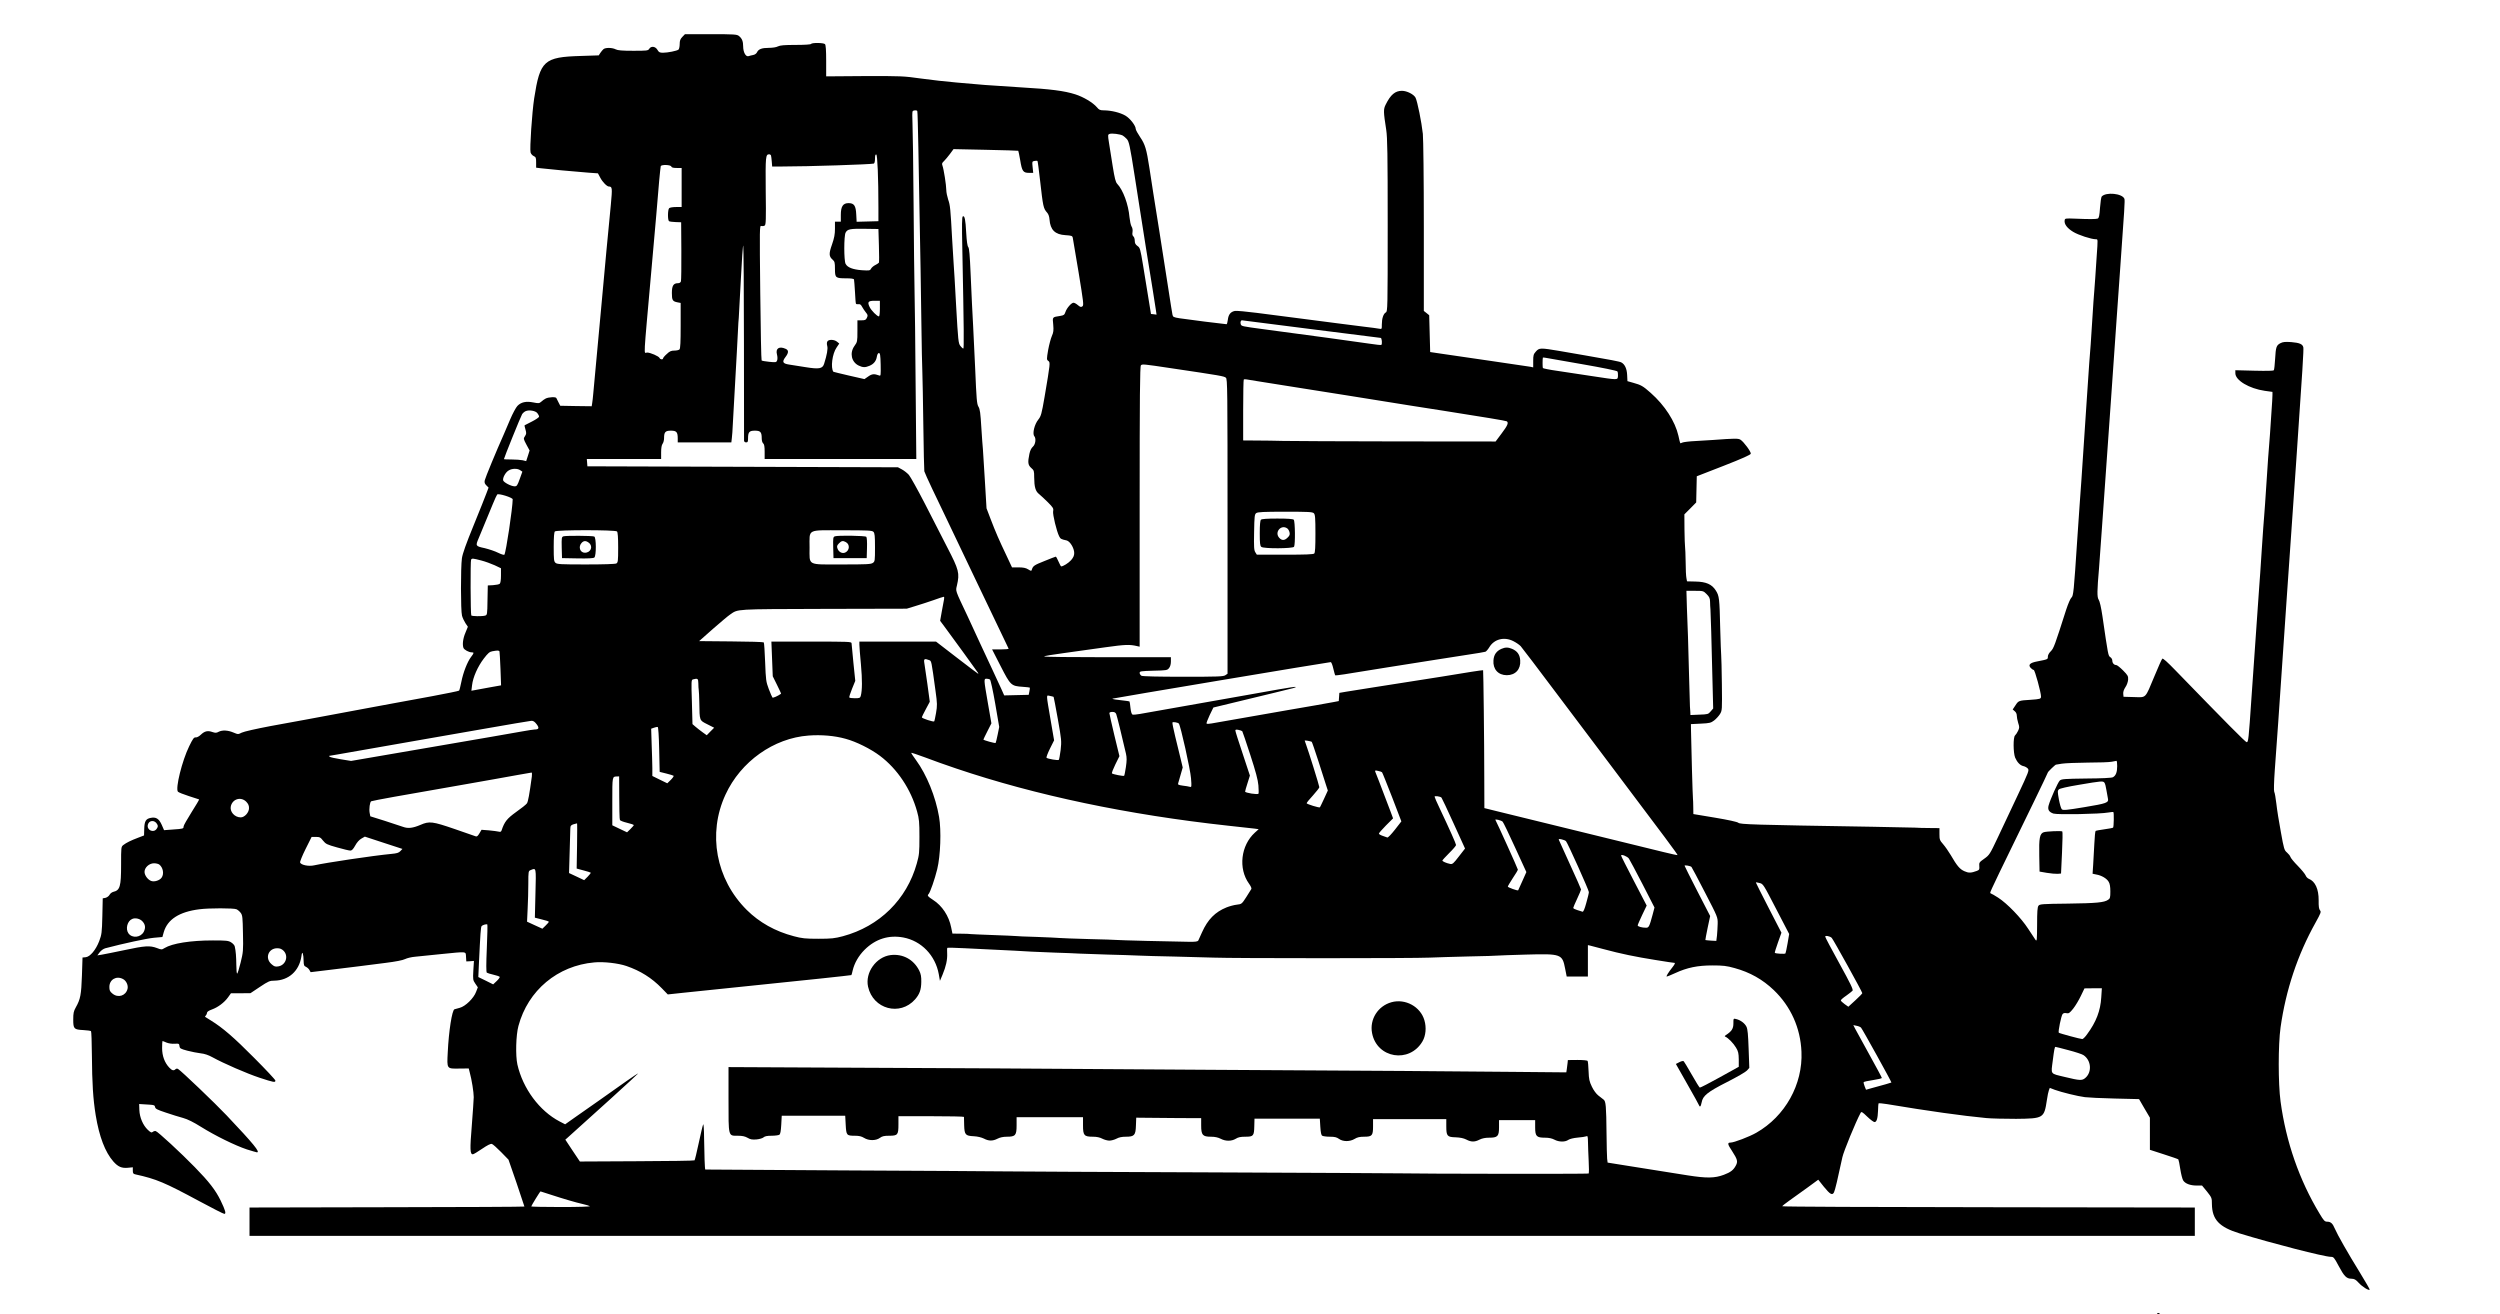 <?xml version="1.0" encoding="UTF-8" standalone="no"?>
<svg xmlns="http://www.w3.org/2000/svg" version="1.0" width="2560pt" height="1346pt" viewBox="0 0 2560 1346" preserveAspectRatio="xMidYMid meet">
  <g transform="translate(0,1346) scale(0.1,-0.1)" fill="#000000" stroke="none">
    <path d="M6987 13082 c-21 -22 -27 -38 -27 -74 0 -25 -6 -50 -12 -56 -17 -13 -110 -32 -159 -32 -34 0 -43 5 -57 30 -21 36 -65 41 -84 10 -12 -19 -24 -20 -164 -20 -115 0 -159 4 -180 15 -35 18 -103 19 -124 2 -8 -7 -23 -24 -32 -38 l-17 -26 -183 -6 c-379 -11 -418 -48 -478 -434 -22 -144 -47 -514 -37 -554 4 -14 18 -31 32 -37 22 -10 25 -18 25 -65 l0 -54 48 -6 c60 -8 357 -35 486 -45 l99 -7 24 -45 c23 -44 68 -90 88 -90 35 -1 36 -13 20 -186 -8 -93 -17 -187 -20 -209 -2 -22 -14 -139 -25 -260 -11 -121 -33 -366 -50 -545 -48 -513 -79 -850 -85 -920 -3 -36 -8 -80 -11 -98 l-5 -32 -161 2 -161 3 -18 35 c-10 19 -20 39 -22 44 -5 14 -80 10 -109 -5 -13 -6 -33 -21 -45 -32 -21 -18 -27 -19 -82 -8 -74 15 -126 3 -163 -36 -15 -16 -48 -77 -74 -138 -25 -60 -54 -128 -64 -150 -75 -167 -191 -448 -196 -473 -5 -23 -1 -35 16 -52 l23 -23 -21 -56 c-11 -31 -70 -178 -131 -328 -78 -191 -114 -291 -121 -340 -13 -93 -13 -537 1 -588 6 -22 22 -56 35 -76 l25 -37 -25 -61 c-25 -58 -33 -121 -20 -156 8 -19 55 -45 84 -45 26 0 25 -6 -7 -48 -37 -49 -80 -158 -99 -255 -9 -45 -19 -85 -23 -89 -3 -4 -128 -29 -276 -57 -149 -27 -332 -61 -408 -75 -75 -14 -199 -37 -275 -51 -75 -14 -222 -42 -327 -61 -104 -19 -235 -44 -290 -54 -55 -10 -215 -39 -355 -65 -148 -28 -271 -56 -294 -67 -38 -19 -38 -19 -86 1 -56 24 -114 27 -152 7 -22 -12 -33 -12 -63 -2 -48 17 -79 10 -118 -27 -19 -18 -41 -30 -53 -28 -18 2 -29 -13 -67 -91 -72 -147 -143 -432 -115 -465 6 -7 56 -27 112 -45 55 -17 103 -33 105 -34 2 -2 -33 -61 -78 -132 -44 -70 -81 -135 -81 -144 0 -24 -4 -25 -107 -32 l-93 -7 -24 55 c-28 62 -58 82 -112 71 -50 -9 -65 -34 -67 -111 l-2 -69 -60 -23 c-74 -28 -121 -51 -152 -75 -23 -18 -23 -22 -23 -202 0 -224 -11 -262 -81 -278 -14 -4 -31 -17 -38 -31 -7 -13 -26 -26 -41 -30 l-28 -5 -4 -183 c-4 -170 -7 -188 -32 -255 -35 -91 -94 -161 -139 -165 l-32 -3 -6 -185 c-7 -196 -15 -241 -63 -326 -22 -39 -26 -59 -26 -124 0 -96 7 -103 104 -108 39 -2 74 -7 78 -11 4 -3 8 -114 9 -246 2 -288 12 -448 39 -615 36 -219 96 -377 181 -474 48 -54 85 -70 149 -64 l50 5 0 -33 c0 -29 4 -35 28 -40 214 -47 298 -83 651 -273 134 -72 249 -131 258 -131 21 0 11 35 -37 135 -52 107 -120 195 -265 343 -140 144 -380 366 -401 370 -8 2 -22 -2 -30 -9 -12 -10 -21 -6 -51 22 -49 47 -83 126 -86 202 l-2 62 30 -2 c17 -1 53 -3 80 -5 42 -3 50 -6 53 -24 3 -18 22 -28 110 -57 59 -20 139 -45 177 -55 47 -13 107 -43 185 -92 146 -91 348 -190 468 -230 52 -16 98 -30 103 -30 36 0 -30 82 -310 378 -119 126 -466 457 -498 476 -9 5 -19 4 -26 -3 -18 -18 -36 -13 -64 17 -47 50 -73 119 -73 200 0 39 2 72 4 72 2 0 21 -7 41 -16 22 -9 57 -14 84 -12 43 3 46 1 49 -24 3 -24 10 -28 80 -47 42 -11 104 -23 137 -27 40 -4 80 -18 120 -40 116 -64 351 -166 483 -210 146 -48 162 -51 162 -29 0 8 -98 113 -218 233 -207 209 -322 308 -442 382 -30 19 -57 35 -59 37 -3 2 1 9 7 15 7 7 12 19 12 28 0 9 19 22 50 33 61 22 126 70 165 124 l30 42 100 0 100 1 96 64 c87 58 101 64 148 64 146 2 254 98 277 247 5 39 9 45 15 30 4 -11 8 -44 8 -73 1 -45 4 -54 25 -63 13 -6 29 -21 35 -33 l12 -21 182 22 c100 12 236 29 302 37 66 9 193 25 283 36 104 13 176 27 200 39 20 10 66 21 102 24 36 4 155 15 265 27 275 27 253 30 257 -28 l3 -47 39 2 39 3 -6 -98 c-5 -92 -4 -99 20 -134 l26 -38 -18 -47 c-24 -65 -109 -148 -167 -163 -23 -7 -48 -14 -54 -15 -25 -7 -59 -226 -69 -440 -9 -174 -12 -169 121 -167 l94 1 10 -40 c21 -76 41 -204 41 -254 -1 -27 -9 -160 -20 -294 -20 -241 -18 -291 11 -291 7 0 49 25 94 56 56 38 88 54 101 50 10 -3 53 -41 94 -83 l76 -78 82 -237 c44 -131 81 -240 81 -243 0 -3 -633 -6 -1407 -7 l-1408 -3 0 -145 0 -145 9960 0 9960 0 0 145 0 145 -2112 3 c-1162 1 -2113 5 -2113 10 1 4 33 30 73 58 40 28 122 87 184 132 l112 82 58 -73 c64 -78 85 -90 103 -57 10 18 40 144 86 360 13 60 136 360 186 453 9 17 16 13 68 -37 32 -31 66 -56 75 -56 22 0 33 36 36 116 1 38 3 72 5 75 2 4 41 0 86 -7 423 -71 775 -120 1018 -143 52 -5 190 -8 305 -8 281 3 287 6 315 192 6 44 16 90 21 102 l9 23 52 -20 c66 -24 234 -66 308 -75 30 -4 167 -11 304 -14 l250 -6 55 -95 56 -95 0 -165 0 -164 142 -46 c78 -25 145 -48 149 -52 3 -4 13 -49 20 -99 8 -51 21 -103 30 -117 21 -33 73 -52 138 -52 l55 0 51 -62 c48 -61 50 -65 50 -128 2 -158 74 -235 280 -299 332 -102 872 -241 938 -241 28 0 34 -7 78 -90 58 -109 82 -134 132 -134 31 -1 44 -8 75 -42 35 -39 103 -82 113 -71 3 2 -42 80 -99 173 -126 204 -231 389 -258 452 -23 55 -42 72 -80 72 -24 0 -34 11 -77 83 -207 343 -343 733 -399 1147 -25 185 -25 581 0 760 54 382 174 743 358 1072 55 99 59 111 46 126 -11 12 -15 40 -14 102 1 116 -36 196 -101 221 -12 5 -27 20 -32 34 -6 15 -41 58 -80 98 -39 39 -73 81 -76 92 -3 11 -19 31 -35 45 -28 23 -32 37 -63 210 -19 102 -40 232 -46 290 -7 58 -16 113 -22 122 -5 11 -3 96 6 225 16 206 51 712 81 1158 9 127 27 390 40 585 14 195 36 519 50 720 14 201 37 525 50 720 63 912 76 1124 71 1144 -8 33 -40 46 -124 53 -62 4 -85 2 -110 -11 -42 -22 -48 -39 -55 -164 -3 -56 -9 -107 -13 -113 -4 -7 -73 -8 -200 -5 l-194 5 0 -31 c0 -73 142 -157 301 -180 l79 -11 0 -31 c0 -17 -4 -94 -10 -171 -5 -77 -12 -178 -15 -225 -3 -47 -8 -105 -10 -130 -3 -25 -14 -184 -25 -355 -11 -170 -22 -332 -25 -360 -3 -27 -14 -185 -25 -350 -10 -165 -22 -329 -25 -365 -5 -65 -31 -440 -80 -1145 -29 -431 -32 -455 -49 -455 -12 0 -204 194 -729 735 -83 86 -129 127 -135 120 -6 -5 -42 -86 -80 -178 -99 -237 -81 -218 -210 -215 l-107 3 -3 30 c-2 20 6 44 22 68 15 21 26 54 28 77 2 37 -3 45 -52 95 -30 30 -61 55 -70 55 -22 0 -40 20 -40 46 0 12 -9 28 -21 35 -21 15 -21 13 -80 419 -13 88 -28 155 -39 170 -17 25 -16 91 4 320 3 36 17 229 31 430 35 504 72 1025 90 1275 26 365 44 633 60 860 8 121 24 344 35 495 45 623 50 708 44 724 -21 56 -191 72 -233 23 -5 -7 -13 -59 -17 -116 -5 -79 -11 -104 -23 -109 -18 -7 -88 -7 -231 -1 -102 4 -105 3 -108 -18 -6 -38 26 -80 87 -117 54 -33 186 -76 233 -76 21 0 21 7 8 -175 -5 -77 -12 -178 -15 -225 -3 -47 -8 -107 -10 -135 -3 -27 -12 -158 -20 -290 -14 -229 -20 -306 -31 -440 -2 -33 -13 -193 -24 -355 -56 -846 -70 -1050 -75 -1105 -3 -33 -14 -197 -25 -365 -34 -516 -38 -563 -59 -580 -10 -8 -34 -64 -54 -125 -117 -367 -127 -394 -157 -424 -18 -17 -30 -40 -30 -55 0 -28 2 -27 -109 -49 -75 -14 -95 -35 -67 -66 11 -12 25 -21 31 -21 12 0 75 -232 75 -272 0 -25 -9 -27 -107 -34 -121 -7 -124 -9 -155 -57 l-28 -42 21 -18 c13 -10 21 -28 21 -45 0 -15 6 -48 14 -74 14 -43 14 -50 -1 -82 -9 -19 -23 -40 -31 -47 -20 -17 -19 -177 1 -227 21 -48 51 -80 85 -87 15 -3 35 -14 45 -25 15 -17 10 -32 -103 -272 -66 -139 -158 -334 -204 -433 -82 -174 -87 -181 -139 -218 -51 -36 -54 -40 -51 -76 3 -34 0 -39 -25 -49 -59 -22 -84 -23 -128 -3 -47 21 -75 54 -140 166 -22 37 -57 87 -77 110 -35 40 -38 48 -38 104 l0 61 -102 1 c-57 0 -123 2 -148 4 -25 1 -220 5 -435 9 -1237 20 -1356 24 -1375 41 -10 9 -106 30 -238 52 l-222 37 -1 71 c0 38 -2 77 -3 85 -3 14 -18 551 -20 695 l-1 70 101 5 c90 4 104 8 136 32 20 15 47 45 60 65 23 38 23 40 20 308 -2 149 -5 281 -7 295 -2 14 -6 138 -10 275 -7 309 -10 333 -45 388 -40 64 -99 90 -209 92 l-86 2 -6 33 c-4 18 -8 92 -8 166 -1 73 -4 143 -6 154 -2 12 -5 92 -6 177 l-1 156 61 61 60 61 3 134 3 134 275 107 c192 75 276 113 278 124 4 19 -71 121 -105 143 -22 15 -61 14 -278 -2 -33 -2 -114 -7 -180 -11 -66 -3 -128 -11 -138 -16 -10 -5 -20 -8 -21 -6 -2 2 -11 36 -19 76 -33 146 -140 312 -284 439 -80 71 -99 81 -178 103 l-60 17 -3 63 c-3 65 -24 110 -60 129 -16 9 -121 29 -372 72 -63 11 -180 31 -260 45 -196 33 -208 33 -242 -5 -25 -28 -28 -39 -28 -97 l0 -66 -27 6 c-16 3 -201 30 -413 61 -212 30 -437 63 -500 73 l-115 17 -5 188 -5 189 -27 22 -28 22 0 859 c0 498 -5 900 -10 954 -13 120 -56 334 -75 371 -18 34 -88 70 -139 70 -69 0 -116 -39 -166 -140 -25 -49 -24 -73 5 -260 12 -79 15 -245 15 -977 0 -856 -1 -883 -19 -892 -25 -14 -41 -62 -41 -123 0 -49 0 -49 -27 -44 -16 3 -86 13 -158 21 -71 9 -195 24 -275 35 -80 10 -253 33 -385 50 -132 17 -327 42 -434 56 -107 14 -209 23 -226 20 -44 -9 -66 -37 -72 -91 -3 -25 -9 -45 -13 -45 -16 0 -421 51 -482 61 -61 10 -67 13 -72 37 -3 15 -22 131 -41 257 -80 515 -112 718 -155 985 -11 69 -29 186 -40 260 -30 195 -44 241 -95 316 -25 37 -45 74 -45 83 0 34 -58 109 -106 137 -53 31 -143 53 -217 54 -42 0 -52 4 -75 32 -41 48 -137 105 -221 132 -112 36 -255 54 -551 71 -146 9 -314 20 -375 25 -60 5 -191 16 -290 25 -99 8 -263 27 -365 41 -177 25 -202 26 -577 25 l-393 -3 0 159 c0 110 -4 163 -12 171 -15 15 -134 16 -143 2 -4 -6 -68 -10 -158 -10 -115 0 -159 -4 -181 -15 -16 -9 -55 -15 -92 -15 -73 0 -107 -13 -122 -45 -6 -13 -22 -25 -39 -28 -15 -3 -37 -8 -48 -12 -28 -9 -55 40 -55 100 0 52 -12 82 -44 107 -19 16 -50 18 -287 18 l-265 0 -27 -28z m2406 -759 c3 -5 7 -172 11 -373 3 -201 8 -475 11 -610 10 -511 15 -808 20 -1195 3 -220 7 -445 10 -500 2 -55 7 -300 10 -545 3 -245 8 -454 10 -466 3 -11 39 -92 81 -180 42 -87 98 -204 124 -259 26 -55 168 -352 315 -660 147 -308 284 -594 304 -635 19 -41 37 -78 39 -82 2 -5 -35 -8 -83 -8 l-86 0 88 -172 c101 -197 107 -203 226 -211 37 -3 70 -6 72 -8 2 -2 0 -20 -4 -39 l-7 -35 -125 -3 -126 -3 -28 63 c-16 35 -55 119 -87 188 -33 69 -93 197 -133 285 -40 88 -97 212 -127 275 -130 275 -123 254 -109 315 29 127 21 158 -99 390 -53 105 -157 307 -230 449 -73 142 -147 274 -163 293 -17 19 -49 44 -71 56 l-41 22 -1590 5 -1590 5 -3 38 -3 37 380 0 381 0 0 68 c0 44 5 75 15 88 8 10 15 36 15 57 0 63 13 77 70 77 57 0 70 -14 70 -79 l0 -41 274 0 275 0 5 43 c3 23 8 87 10 142 10 182 36 649 41 735 2 47 7 141 11 210 3 69 7 134 9 145 1 11 11 186 21 389 10 202 21 360 25 350 3 -11 7 -460 7 -999 0 -539 1 -988 1 -997 1 -11 9 -18 21 -18 17 0 20 7 20 41 0 65 13 79 70 79 57 0 70 -14 70 -78 0 -23 6 -45 15 -52 11 -9 15 -33 15 -86 l0 -74 776 0 777 0 -7 753 c-3 413 -8 847 -11 962 -3 116 -7 523 -10 905 -3 382 -8 748 -11 812 -3 65 -3 122 1 128 7 12 42 14 48 3z m2104 -251 c10 -6 28 -21 41 -35 23 -25 32 -64 82 -385 11 -70 31 -197 44 -282 14 -85 45 -285 70 -445 26 -159 57 -357 71 -440 13 -82 27 -172 31 -198 l7 -49 -29 4 -28 3 -26 160 c-15 88 -40 240 -55 338 -28 169 -31 180 -57 198 -21 15 -28 29 -28 53 0 19 -6 39 -14 45 -10 8 -13 23 -9 45 3 21 0 42 -10 57 -8 13 -17 56 -21 94 -11 131 -65 279 -126 343 -16 17 -26 55 -46 180 -13 86 -31 195 -38 240 -13 81 -12 84 7 91 22 8 106 -2 134 -17z m-1070 -156 c2 -2 11 -46 20 -97 18 -112 30 -129 89 -129 l44 0 -6 59 c-6 57 -6 58 20 63 15 3 28 2 30 -1 3 -4 14 -92 26 -196 31 -274 34 -289 73 -333 13 -14 22 -40 24 -70 8 -106 57 -154 163 -160 62 -4 71 -7 75 -26 2 -11 29 -172 60 -356 50 -307 54 -336 39 -347 -14 -10 -22 -8 -46 12 -16 14 -36 25 -45 25 -22 0 -70 -55 -83 -95 -10 -29 -16 -34 -53 -40 -83 -13 -80 -9 -72 -89 5 -59 3 -79 -14 -117 -11 -25 -28 -89 -38 -143 -16 -95 -16 -99 2 -112 21 -16 20 -22 -38 -365 -31 -181 -37 -200 -65 -236 -39 -48 -62 -143 -41 -169 21 -25 12 -86 -15 -109 -15 -13 -28 -39 -35 -73 -18 -87 -15 -114 19 -144 28 -24 30 -31 30 -95 1 -100 13 -144 51 -173 17 -14 58 -52 90 -84 53 -53 59 -63 53 -91 -6 -33 36 -206 62 -257 13 -26 20 -30 76 -42 35 -8 78 -79 78 -129 0 -27 -9 -46 -32 -73 -27 -30 -81 -64 -102 -64 -3 0 -15 23 -27 50 -12 28 -24 50 -28 50 -3 0 -55 -20 -116 -45 -106 -42 -117 -50 -129 -88 -5 -16 -7 -16 -38 3 -24 15 -51 20 -99 20 l-66 0 -60 128 c-71 149 -106 228 -161 372 l-40 105 -17 285 c-9 157 -18 301 -20 320 -3 19 -9 118 -16 220 -9 150 -14 191 -30 216 -16 27 -20 73 -33 385 -9 195 -18 392 -21 439 -8 150 -15 279 -26 540 -8 186 -14 259 -24 270 -9 10 -16 60 -21 145 -7 137 -16 181 -35 169 -9 -5 -10 -91 -5 -323 17 -855 18 -1031 10 -1030 -5 0 -19 12 -30 27 -20 26 -23 52 -43 407 -11 209 -23 407 -26 440 -2 33 -9 143 -15 245 -17 313 -20 348 -41 407 -10 31 -19 75 -19 97 0 49 -26 214 -39 249 -8 21 -5 29 16 48 13 13 41 46 61 73 l36 49 330 -7 c181 -4 331 -8 333 -10z m-2532 -48 c2 -7 6 -35 8 -63 l4 -50 104 0 c259 0 909 21 937 30 7 3 12 22 12 51 0 32 4 44 13 42 12 -5 22 -236 22 -543 l0 -140 -111 -3 -112 -3 -4 74 c-4 91 -22 117 -79 117 -57 0 -79 -34 -79 -121 l0 -69 -30 0 -30 0 0 -73 c0 -55 -7 -94 -30 -160 -34 -95 -32 -123 6 -156 21 -19 24 -29 24 -96 0 -90 6 -95 115 -95 52 0 77 -4 80 -12 2 -7 6 -64 10 -127 3 -62 7 -117 10 -121 3 -5 15 -7 26 -5 15 3 25 -4 37 -27 9 -17 27 -43 39 -58 20 -24 21 -31 10 -54 -10 -22 -18 -26 -54 -26 l-43 0 0 -110 c0 -107 -1 -112 -30 -152 -52 -72 -32 -166 44 -202 42 -20 67 -20 109 -2 44 18 69 49 76 94 4 23 12 37 21 37 12 0 16 -22 18 -119 2 -110 1 -118 -15 -111 -51 19 -74 17 -112 -10 l-39 -27 -158 36 c-87 20 -159 38 -160 39 -30 40 -12 185 33 249 l27 40 -23 19 c-29 24 -87 25 -99 2 -6 -9 -6 -29 -1 -46 8 -29 -3 -90 -32 -182 -16 -51 -51 -57 -188 -35 -64 10 -141 23 -171 27 -66 10 -74 28 -36 78 33 43 33 69 1 83 -66 30 -105 4 -89 -57 6 -22 7 -48 2 -61 -8 -21 -12 -22 -81 -15 -39 4 -75 10 -78 14 -4 3 -10 316 -14 695 -7 668 -7 688 11 682 11 -3 26 -1 34 4 13 8 15 56 11 355 -3 355 -1 375 36 375 7 0 16 -6 18 -12z m-1021 -113 c4 -11 20 -15 56 -15 l50 0 0 -200 0 -200 -58 0 c-32 0 -63 -5 -70 -12 -15 -15 -16 -124 -1 -133 6 -4 36 -8 67 -9 l57 -2 2 -292 c1 -160 -1 -301 -4 -312 -4 -13 -14 -20 -31 -20 -46 0 -62 -26 -62 -100 0 -74 7 -86 58 -96 l32 -6 0 -232 c0 -167 -3 -235 -12 -244 -7 -7 -30 -12 -53 -12 -32 0 -48 -7 -77 -35 -21 -18 -38 -39 -38 -44 0 -16 -30 -13 -36 3 -7 18 -94 56 -128 56 -35 0 -40 -108 44 840 17 190 39 444 50 565 10 121 24 281 30 355 7 74 14 141 16 148 5 18 100 16 108 -3z m2126 -809 c3 -92 3 -171 0 -176 -3 -4 -19 -15 -37 -24 -18 -9 -38 -26 -44 -38 -10 -19 -17 -20 -94 -15 -92 7 -147 28 -166 65 -18 33 -18 287 0 320 19 36 46 41 196 39 l140 -2 5 -169z m10 -646 c0 -45 -4 -80 -10 -80 -18 0 -78 60 -95 96 -25 52 -15 64 50 64 l55 0 0 -80z m4415 -210 c385 -49 706 -90 713 -90 12 0 18 -61 7 -72 -3 -3 -58 3 -123 13 -134 20 -624 87 -1092 149 -215 29 -218 29 -225 51 -6 19 0 39 13 39 4 0 322 -41 707 -90z m2780 -360 c196 -34 353 -66 357 -73 5 -7 7 -28 6 -47 -4 -43 8 -43 -268 -1 -113 18 -270 41 -350 53 -80 11 -147 25 -151 29 -4 7 -4 94 0 107 0 2 13 1 29 -2 15 -3 184 -33 377 -66z m-4210 -41 c505 -75 540 -81 558 -97 16 -14 17 -99 17 -1523 l0 -1508 -22 -15 c-19 -14 -77 -16 -431 -16 -262 0 -415 4 -428 10 -10 6 -19 19 -19 29 0 18 11 19 141 23 134 3 142 4 160 27 12 15 19 39 19 67 l0 44 -650 0 c-357 0 -650 3 -650 8 0 4 93 20 208 35 114 16 304 42 422 59 200 28 248 30 323 12 l27 -6 0 1434 c0 1134 3 1437 13 1447 14 14 20 14 312 -30z m885 -133 c52 -8 239 -38 415 -66 176 -28 403 -64 505 -80 207 -33 416 -66 655 -105 88 -14 232 -36 320 -50 414 -65 644 -103 654 -109 21 -14 10 -42 -52 -124 l-62 -83 -1020 1 c-561 1 -1081 3 -1155 5 -74 2 -197 4 -272 4 l-138 1 0 308 c0 170 3 312 6 315 4 4 16 4 28 2 12 -3 64 -11 116 -19z m-7378 -326 c10 -12 18 -28 18 -36 0 -8 -33 -30 -72 -50 -40 -20 -74 -38 -76 -39 -2 -2 2 -21 9 -44 10 -35 10 -44 -5 -67 -17 -25 -17 -27 14 -86 l33 -61 -17 -54 -18 -55 -36 9 c-20 4 -72 8 -114 8 -43 0 -78 1 -78 3 0 11 174 442 186 460 8 13 25 27 37 32 35 15 100 4 119 -20z m-175 -585 l22 -15 -27 -75 c-24 -67 -30 -75 -52 -75 -36 0 -114 41 -118 62 -5 27 25 82 56 100 34 22 91 23 119 3z m-77 -298 c-1 -91 -68 -540 -85 -567 -3 -5 -30 3 -63 19 -31 16 -94 37 -139 48 -94 20 -95 23 -62 100 19 45 60 144 146 353 19 47 39 90 44 96 12 15 159 -31 159 -49z m8204 -143 c13 -13 16 -46 16 -208 0 -136 -3 -195 -12 -204 -9 -9 -89 -12 -300 -12 l-288 0 -15 24 c-14 21 -16 53 -13 206 3 166 5 183 22 196 16 11 74 14 297 14 239 0 280 -2 293 -16z m-7136 -186 c8 -8 12 -59 12 -165 0 -140 -2 -153 -19 -163 -12 -6 -130 -10 -312 -10 -258 0 -295 2 -311 17 -16 14 -18 33 -18 163 0 100 4 150 12 158 17 17 619 17 636 0z m2626 -4 c13 -13 16 -42 16 -159 0 -137 -1 -145 -22 -159 -19 -14 -66 -16 -315 -16 -363 0 -333 -16 -333 173 0 195 -33 177 335 177 263 0 306 -2 319 -16z m-4017 -293 c40 -10 102 -33 138 -49 l65 -31 0 -74 c0 -48 -5 -78 -13 -85 -7 -6 -37 -12 -67 -14 l-55 -3 -3 -151 c-2 -147 -3 -152 -25 -158 -33 -9 -135 -7 -141 2 -8 13 -10 558 -2 571 9 15 18 14 103 -8z m12549 -345 c28 -28 34 -42 35 -77 0 -24 2 -60 4 -79 3 -38 11 -316 21 -740 l7 -275 -26 -30 c-24 -29 -30 -30 -116 -33 l-91 -4 -1 29 c-1 15 -2 42 -4 58 -1 17 -5 158 -9 315 -4 157 -9 337 -11 400 -3 63 -7 195 -11 293 l-5 177 86 0 c86 0 88 -1 121 -34z m-7809 -53 c-3 -16 -13 -71 -23 -124 l-17 -96 55 -74 c75 -101 322 -441 331 -456 5 -7 6 -13 4 -13 -2 0 -100 74 -218 165 l-214 165 -392 0 -393 0 0 -31 c0 -17 7 -109 16 -203 14 -156 14 -265 -2 -323 -6 -20 -13 -23 -60 -23 -29 0 -55 3 -57 8 -3 4 10 44 28 89 l33 81 -19 184 c-10 100 -18 191 -19 201 0 16 -26 17 -410 17 l-411 0 7 -177 7 -178 44 -89 c24 -48 43 -89 41 -90 -34 -24 -83 -45 -88 -39 -4 4 -21 44 -38 88 -28 75 -30 91 -37 275 -4 107 -10 198 -14 202 -4 4 -154 9 -335 10 l-327 3 140 124 c78 68 157 135 177 148 85 58 36 55 959 58 l850 2 85 26 c47 14 130 41 185 60 55 20 104 36 109 36 5 1 6 -11 3 -26z m5829 -428 c28 -14 62 -37 76 -52 14 -16 184 -239 378 -498 195 -258 449 -596 565 -750 530 -703 667 -887 663 -891 -3 -2 -67 12 -144 31 -181 45 -1356 333 -1701 417 l-133 33 -1 305 c0 371 -9 1103 -12 1107 -2 1 -55 -6 -118 -16 -63 -11 -204 -33 -314 -51 -110 -17 -267 -42 -350 -55 -82 -13 -240 -38 -350 -55 -110 -17 -231 -37 -270 -43 l-70 -12 -3 -42 -3 -42 -52 -10 c-54 -11 -269 -48 -462 -81 -159 -27 -732 -128 -788 -138 -26 -5 -50 -6 -52 -1 -3 4 12 43 32 86 l38 78 215 52 c118 29 301 73 405 98 219 53 228 55 222 61 -2 3 -82 -9 -178 -26 -96 -18 -235 -42 -309 -55 -400 -70 -1016 -179 -1108 -196 -34 -6 -68 -9 -75 -6 -9 3 -17 30 -21 68 -3 34 -8 64 -10 66 -2 2 -28 6 -57 9 -80 8 -122 15 -117 20 5 4 2212 374 2235 374 6 0 18 -30 26 -66 9 -36 17 -67 19 -69 2 -2 44 2 93 10 118 20 748 120 940 150 83 13 227 35 320 50 94 14 177 28 185 31 8 2 27 24 41 47 50 83 152 109 245 62z m-10381 -107 c2 -7 6 -88 10 -179 l6 -167 -118 -21 c-65 -12 -133 -24 -152 -28 l-34 -6 7 57 c9 80 58 191 120 272 42 55 59 70 87 75 56 10 69 10 74 -3z m4398 -87 c26 -10 23 3 67 -318 18 -129 18 -148 5 -224 -8 -45 -16 -84 -19 -86 -7 -8 -126 31 -126 41 0 6 19 44 41 85 l40 75 -25 185 c-15 102 -29 201 -32 219 -5 35 4 40 49 23z m-2362 -238 c0 -27 2 -57 4 -68 2 -11 5 -69 6 -130 3 -188 0 -180 81 -221 l71 -36 -38 -38 -38 -39 -43 31 c-23 17 -56 42 -73 57 l-30 26 -6 227 c-7 215 -6 226 11 231 49 13 54 9 55 -40z m2986 39 c7 -4 31 -115 54 -247 l41 -239 -16 -79 c-9 -44 -18 -82 -21 -85 -5 -5 -125 28 -125 35 0 2 18 40 41 85 l41 81 -36 207 c-43 248 -43 250 -13 250 12 0 27 -4 34 -8z m652 -178 c2 -2 21 -104 43 -226 38 -214 39 -227 29 -318 -7 -52 -15 -98 -19 -101 -8 -8 -112 10 -125 21 -5 4 11 46 34 93 l43 86 -34 198 c-49 290 -49 264 -9 257 19 -4 36 -8 38 -10z m641 -176 c8 -20 57 -219 100 -406 9 -41 9 -70 -1 -138 -7 -46 -15 -87 -18 -88 -8 -6 -114 15 -124 24 -5 4 11 45 34 92 l42 85 -52 214 c-28 118 -51 220 -51 227 0 7 13 12 30 12 22 0 33 -6 40 -22z m-5935 -104 c29 -38 24 -54 -20 -54 -11 0 -69 -9 -130 -20 -60 -11 -479 -84 -930 -161 l-820 -141 -105 17 c-58 9 -109 21 -114 26 -6 5 -8 9 -5 9 2 0 42 7 89 15 107 19 736 129 890 156 63 11 329 57 590 103 261 46 487 84 501 85 20 1 34 -9 54 -35z m6576 7 c17 -16 119 -474 125 -560 7 -89 6 -93 -12 -88 -10 3 -43 9 -72 12 -43 6 -52 10 -48 23 3 10 14 50 26 90 l21 73 -22 92 c-12 51 -37 152 -55 226 -18 74 -31 138 -28 143 5 8 54 0 65 -11z m-5321 -266 l5 -229 68 -17 c38 -9 71 -20 75 -23 3 -4 -10 -23 -29 -42 l-36 -35 -76 37 -77 38 0 81 c-1 44 -3 153 -7 241 l-5 162 28 10 c16 6 34 9 39 8 6 -2 12 -91 15 -231z m5971 187 c3 -4 40 -113 82 -242 56 -172 78 -255 83 -312 3 -42 4 -81 1 -85 -8 -13 -137 8 -137 21 0 6 11 45 25 88 l24 76 -74 224 c-41 122 -75 229 -75 237 0 10 8 12 32 7 18 -3 35 -10 39 -14z m-4063 -77 c109 -29 259 -104 353 -175 178 -134 317 -342 380 -570 21 -75 24 -107 24 -260 0 -160 -2 -183 -27 -272 -103 -369 -382 -644 -757 -745 -84 -22 -116 -26 -251 -26 -135 0 -168 4 -251 26 -191 50 -353 141 -482 269 -316 314 -403 782 -218 1181 156 339 494 579 851 605 131 10 268 -2 378 -33z m4774 -31 c3 -2 34 -91 68 -197 34 -105 69 -217 79 -247 l18 -55 -39 -85 c-22 -46 -40 -86 -42 -87 -7 -7 -136 33 -136 42 0 5 29 42 65 80 35 39 64 76 65 84 0 14 -111 370 -135 434 -8 20 -15 40 -15 43 0 5 58 -5 72 -12z m-3642 -273 c817 -276 1760 -474 2785 -586 127 -14 249 -27 272 -30 l42 -6 -39 -35 c-144 -131 -172 -368 -60 -523 17 -23 28 -47 24 -54 -4 -7 -27 -44 -52 -83 -46 -71 -47 -72 -98 -78 -28 -3 -75 -16 -105 -28 -116 -47 -191 -123 -250 -254 -17 -38 -34 -76 -38 -84 -7 -12 -28 -15 -97 -14 -173 2 -729 16 -744 19 -8 1 -134 6 -280 9 -146 4 -281 9 -300 11 -19 2 -125 7 -235 11 -110 3 -207 7 -215 9 -8 1 -112 6 -230 10 -118 4 -222 9 -230 10 -8 2 -54 4 -101 4 l-86 1 -13 63 c-23 117 -92 223 -187 283 -54 35 -60 43 -44 59 17 20 63 152 88 254 34 139 43 397 19 536 -35 207 -127 432 -235 580 -28 38 -51 73 -51 76 0 4 64 -18 143 -47 78 -30 221 -81 317 -113z m11890 24 c0 -63 -14 -98 -44 -114 -13 -7 -115 -12 -272 -13 -227 -3 -254 -5 -272 -21 -19 -18 -95 -187 -114 -254 -12 -44 3 -68 49 -84 41 -13 480 -5 563 11 25 4 48 7 51 4 7 -4 5 -152 -3 -159 -3 -3 -43 -11 -89 -17 -46 -6 -87 -14 -90 -17 -4 -3 -10 -62 -13 -131 -3 -69 -9 -166 -12 -216 l-6 -91 38 -8 c54 -9 108 -41 127 -75 12 -19 17 -51 17 -99 0 -62 -3 -72 -23 -85 -41 -28 -120 -35 -411 -39 -267 -3 -290 -5 -302 -22 -11 -14 -14 -63 -14 -194 -1 -157 -2 -174 -16 -156 -8 11 -42 63 -76 115 -72 111 -214 258 -307 318 -36 23 -69 42 -73 42 -4 0 -8 4 -8 10 0 12 102 224 449 934 77 159 141 292 141 296 0 7 76 80 83 80 1 0 28 4 61 10 32 5 151 10 265 11 113 0 224 4 246 9 22 4 43 8 48 9 4 0 7 -24 7 -54z m-7528 -63 c4 -4 50 -119 103 -255 l95 -248 -66 -85 c-37 -47 -71 -83 -78 -80 -6 3 -28 10 -48 17 -21 7 -38 17 -38 23 0 6 33 43 72 83 l73 73 -27 73 c-15 39 -41 108 -58 152 -17 44 -44 114 -59 155 -16 41 -32 84 -37 94 -7 17 -4 19 27 12 18 -3 37 -10 41 -14z m-8706 -44 c-25 -184 -38 -255 -50 -274 -8 -12 -58 -52 -111 -89 -94 -68 -119 -99 -149 -189 -5 -13 -12 -17 -29 -12 -12 3 -57 9 -99 13 l-77 6 -22 -37 c-16 -27 -26 -35 -38 -30 -9 3 -106 37 -216 75 -227 78 -259 82 -350 42 -78 -33 -126 -39 -178 -20 -23 8 -108 36 -188 62 l-147 46 -7 36 c-7 40 2 110 16 118 5 3 109 23 231 45 225 39 501 88 768 135 80 14 197 35 260 46 63 12 174 31 245 44 72 13 134 23 138 24 5 1 6 -18 3 -41z m895 -205 c1 -115 2 -212 4 -218 1 -5 3 -15 3 -21 1 -7 34 -20 72 -29 39 -9 70 -20 70 -24 0 -4 -16 -22 -35 -41 l-34 -33 -76 36 -75 36 0 245 c0 258 -1 254 48 255 l22 1 1 -207z m15208 143 c7 -8 16 -43 21 -78 6 -34 12 -72 15 -84 10 -44 -11 -51 -239 -89 -186 -31 -221 -34 -233 -22 -8 7 -21 53 -30 101 -14 78 -14 89 -1 102 9 10 88 28 209 48 229 39 243 40 258 22z m-6788 -154 c4 -4 60 -123 124 -264 l117 -257 -63 -81 c-55 -72 -66 -81 -88 -77 -40 8 -81 26 -81 35 0 4 32 39 70 77 39 38 70 75 70 82 0 12 -66 161 -166 372 -30 62 -54 118 -54 123 0 11 60 3 71 -10z m-12240 -41 c21 -22 29 -39 29 -66 0 -45 -45 -95 -85 -95 -63 0 -115 59 -101 116 19 74 103 98 157 45z m12866 -205 c7 -6 64 -125 127 -263 l116 -253 -41 -92 c-22 -51 -42 -94 -43 -95 -6 -6 -106 30 -106 38 0 5 23 44 51 87 29 42 52 82 52 87 0 9 -216 486 -230 509 -8 12 60 -4 74 -18z m-13777 -27 c9 -16 8 -26 -5 -45 -31 -48 -105 -15 -91 41 12 48 72 51 96 4z m4299 -221 l-4 -232 70 -19 c38 -10 71 -20 74 -23 3 -2 -11 -21 -31 -41 l-36 -36 -78 37 -77 36 6 208 c4 114 7 224 7 244 0 37 6 42 69 57 2 1 2 -103 0 -231z m-2601 54 c28 -35 41 -41 145 -70 62 -18 123 -32 135 -32 15 0 29 15 49 51 17 32 42 60 64 72 l35 20 192 -63 193 -63 -21 -22 c-16 -18 -37 -24 -93 -29 -188 -18 -662 -89 -790 -117 -55 -13 -135 3 -144 29 -3 7 22 70 56 138 l62 124 43 0 c39 0 48 -4 74 -38z m12728 -6 c17 -18 234 -501 234 -521 0 -11 -12 -61 -27 -113 -17 -63 -30 -91 -38 -88 -7 2 -31 10 -54 17 -23 7 -41 16 -41 22 0 5 18 47 40 94 22 47 40 90 40 95 0 5 -50 118 -111 251 -61 133 -113 248 -116 256 -5 10 1 12 28 6 19 -4 39 -12 45 -19z m644 -178 c8 -12 71 -129 139 -261 l123 -240 -20 -76 c-32 -118 -38 -131 -66 -131 -42 0 -86 12 -86 24 0 6 21 54 46 107 l46 96 -131 252 c-72 138 -131 255 -131 260 0 17 64 -8 80 -31z m-15049 -61 c39 -30 51 -96 24 -134 -20 -29 -75 -46 -107 -34 -35 13 -68 58 -68 93 0 45 48 88 97 88 21 0 45 -6 54 -13z m15690 -25 c4 -4 66 -121 138 -261 131 -253 131 -253 130 -320 -1 -36 -4 -91 -7 -121 l-7 -55 -55 3 c-30 2 -56 5 -57 6 -1 1 9 57 23 124 l26 122 -131 254 c-72 140 -131 258 -131 261 0 9 62 -2 71 -13z m-11838 -271 l-6 -248 71 -18 c40 -9 72 -20 72 -24 0 -4 -15 -22 -33 -39 l-33 -32 -79 36 -78 36 6 131 c4 73 7 190 7 260 0 123 1 128 23 137 59 24 57 34 50 -239z m12705 -159 l133 -256 -16 -95 c-9 -52 -19 -99 -22 -104 -5 -8 -100 -3 -109 6 -2 2 12 49 32 105 l36 101 -131 254 c-72 140 -131 257 -131 260 0 3 17 1 38 -5 37 -9 39 -13 170 -266z m-15766 -3 c13 -6 32 -22 43 -37 18 -24 20 -46 23 -212 4 -175 2 -191 -24 -297 -15 -62 -31 -113 -36 -113 -4 0 -8 39 -8 88 -1 84 -5 142 -16 190 -2 12 -19 31 -37 42 -28 18 -50 20 -187 20 -229 0 -416 -30 -495 -78 -29 -18 -31 -18 -78 0 -72 27 -122 24 -332 -21 -104 -22 -210 -43 -234 -47 l-44 -7 24 32 c14 18 37 35 58 41 186 49 423 100 495 107 l89 8 14 50 c38 130 158 208 364 234 96 13 354 13 381 0z m-965 -122 c31 -32 36 -66 16 -107 -31 -61 -120 -71 -158 -17 -32 46 -11 127 39 147 31 14 78 3 103 -23z m3528 -277 c-7 -161 -7 -244 0 -250 6 -4 36 -14 68 -21 32 -7 60 -17 64 -22 3 -5 -11 -24 -31 -43 l-36 -34 -76 38 -76 37 6 135 c15 316 19 376 28 387 9 11 46 22 58 17 3 -1 1 -111 -5 -244z m13772 106 c14 -13 313 -553 313 -566 0 -4 -32 -38 -72 -74 l-71 -65 -38 27 c-21 15 -39 32 -39 38 0 6 25 28 55 48 29 21 59 44 65 51 9 11 -20 71 -134 278 -80 145 -146 269 -146 276 0 14 49 5 67 -13z m-9506 4 c184 -35 327 -183 362 -375 l12 -69 27 64 c35 84 50 152 47 217 -2 29 -1 55 2 57 2 3 83 1 179 -4 171 -9 298 -15 510 -25 58 -3 137 -7 175 -10 39 -2 147 -7 240 -10 94 -3 206 -7 250 -10 44 -2 175 -7 290 -10 116 -3 255 -7 310 -10 55 -3 219 -7 365 -10 146 -3 329 -8 407 -11 186 -8 2064 -8 2213 0 63 3 243 8 400 12 157 3 292 7 300 9 8 1 137 6 286 10 361 10 372 6 401 -144 l16 -81 109 0 108 0 0 161 0 161 23 -5 c12 -3 74 -19 137 -36 178 -48 329 -79 530 -111 102 -17 191 -30 198 -30 8 0 -1 -18 -20 -42 -46 -58 -70 -98 -60 -98 5 0 43 16 85 35 123 57 231 79 382 79 109 0 145 -4 227 -27 157 -43 287 -116 402 -226 174 -167 273 -388 283 -631 15 -334 -167 -661 -462 -829 -71 -41 -229 -101 -264 -101 -34 0 -32 -16 15 -86 56 -87 62 -108 38 -151 -24 -45 -53 -67 -122 -93 -93 -35 -176 -36 -368 -6 -239 39 -431 69 -641 102 l-181 29 -5 40 c-2 22 -5 135 -6 250 -3 292 -7 337 -30 355 -10 8 -35 27 -54 42 -21 16 -49 54 -66 90 -26 54 -31 76 -34 159 -2 52 -6 100 -10 105 -3 6 -47 10 -104 10 l-98 -1 -3 -30 c-1 -16 -5 -45 -8 -63 l-5 -33 -542 5 c-552 6 -1431 12 -3062 21 -500 3 -1191 7 -1535 10 -344 3 -1258 8 -2032 11 l-1408 7 0 -329 c0 -390 -4 -374 95 -374 47 0 73 -6 100 -21 28 -17 47 -20 90 -17 31 3 63 12 73 21 13 12 37 17 83 17 35 0 71 5 79 10 11 7 16 35 20 102 l5 93 325 0 325 0 5 -93 c6 -108 9 -112 94 -112 43 0 68 -6 94 -22 48 -30 121 -30 162 0 23 17 43 22 94 22 89 0 96 9 96 116 l0 84 335 0 c184 0 335 -3 336 -7 0 -5 1 -43 2 -85 3 -98 13 -109 98 -113 40 -2 79 -12 104 -24 49 -26 90 -27 140 -1 25 13 59 20 95 20 88 0 100 14 100 116 l0 84 340 0 340 0 0 -84 c0 -103 11 -116 102 -116 39 0 70 -7 95 -20 21 -11 54 -20 73 -20 19 0 52 9 73 20 25 14 56 20 96 20 87 0 100 15 103 115 l3 80 95 -1 c52 -1 202 -2 333 -3 l237 -1 0 -75 c0 -98 15 -115 100 -115 41 0 72 -7 100 -21 51 -27 111 -26 154 0 25 16 50 21 98 21 83 0 90 8 92 108 l2 77 334 0 335 0 5 -83 c4 -59 9 -86 20 -92 8 -5 43 -10 78 -10 49 0 69 -5 93 -22 41 -30 112 -30 161 0 26 16 51 22 96 22 82 0 92 11 92 106 l0 74 375 0 375 0 0 -73 c0 -100 9 -111 96 -113 47 -2 81 -9 109 -23 49 -26 85 -27 135 -1 26 13 59 20 97 20 89 0 103 14 103 106 l0 74 185 0 185 0 0 -74 c0 -92 14 -106 102 -106 39 0 70 -7 95 -20 46 -25 110 -26 143 -2 15 10 53 19 95 23 39 3 78 9 88 13 15 7 17 1 18 -60 0 -38 4 -125 7 -192 4 -68 4 -126 -1 -129 -8 -5 -1730 -3 -1937 2 -63 1 -947 6 -1965 10 -1017 4 -1949 8 -2070 10 -121 2 -861 6 -1645 10 -784 4 -1426 8 -1428 9 -5 5 -10 154 -12 316 -1 103 -5 157 -10 145 -5 -11 -25 -96 -45 -190 -20 -93 -39 -173 -43 -177 -4 -4 -270 -8 -591 -9 l-583 -3 -75 112 -74 112 25 22 c220 196 724 654 721 656 -2 2 -57 -34 -122 -80 -65 -46 -188 -133 -273 -193 -85 -60 -200 -140 -254 -178 l-99 -70 -56 29 c-207 108 -377 337 -433 584 -20 90 -15 301 11 395 98 364 401 617 777 650 95 9 244 -8 329 -37 142 -49 258 -121 362 -228 l61 -63 158 17 c150 16 321 33 869 90 127 14 370 39 540 56 171 18 312 34 313 35 2 2 8 22 13 46 18 77 61 152 123 214 112 111 248 153 397 125z m-6347 -136 c54 -55 22 -148 -55 -160 -31 -5 -42 -1 -70 24 -69 61 -31 162 60 162 28 0 45 -7 65 -26z m-1645 -289 c34 -17 56 -65 47 -101 -18 -72 -98 -96 -155 -48 -26 21 -31 33 -31 68 0 75 71 117 139 81z m20258 -187 c-8 -138 -52 -253 -146 -380 -19 -27 -41 -48 -48 -48 -19 0 -234 58 -241 65 -9 8 25 175 39 191 8 10 22 13 39 9 24 -5 33 1 70 47 23 29 58 88 78 130 l37 77 89 1 89 0 -6 -92z m-2460 -311 c14 -15 315 -558 311 -562 -3 -2 -80 -25 -211 -60 l-49 -14 -14 35 c-8 19 -12 39 -10 43 3 4 46 14 96 21 49 7 90 17 90 22 0 5 -58 113 -129 241 -70 128 -136 247 -146 266 l-17 34 33 -7 c19 -3 39 -12 46 -19z m2125 -231 c70 -18 139 -41 152 -50 80 -52 90 -173 21 -233 -34 -30 -56 -29 -212 9 -153 37 -141 22 -123 165 15 118 20 143 28 143 4 0 64 -15 134 -34z m-15541 -1480 c131 -43 258 -80 329 -96 30 -7 62 -16 70 -21 8 -5 -121 -9 -292 -9 -170 0 -308 3 -308 6 0 7 90 154 95 154 1 0 49 -15 106 -34z"></path>
    <path d="M12912 8138 c-8 -8 -12 -54 -12 -139 0 -102 3 -129 16 -139 23 -20 323 -18 335 1 14 22 11 263 -3 277 -8 8 -60 12 -168 12 -108 0 -160 -4 -168 -12z m271 -90 c9 -7 19 -25 22 -40 5 -21 1 -33 -19 -52 -31 -32 -59 -33 -86 -4 -54 58 20 143 83 96z"></path>
    <path d="M5769 7968 c-18 -7 -19 -16 -17 -115 l3 -108 159 -3 c108 -2 163 1 172 9 21 17 20 207 -1 215 -23 9 -293 10 -316 2z m261 -66 c46 -37 20 -102 -41 -102 -49 0 -70 60 -34 100 22 25 46 25 75 2z"></path>
    <path d="M8549 7968 c-18 -7 -19 -16 -17 -115 l3 -108 170 0 170 0 3 104 c2 60 -1 108 -7 114 -12 12 -292 16 -322 5z m112 -59 c44 -23 40 -86 -6 -107 -30 -14 -67 5 -79 41 -8 22 -6 31 14 52 26 27 41 31 71 14z"></path>
    <path d="M15375 6816 c-52 -23 -78 -60 -82 -118 -7 -91 49 -152 137 -152 88 0 144 61 137 152 -4 59 -30 95 -84 118 -40 17 -69 17 -108 0z"></path>
    <path d="M20928 4938 c-41 -14 -50 -59 -46 -243 l3 -160 75 -13 c41 -7 91 -11 110 -10 l35 3 10 213 c6 118 7 216 3 218 -13 8 -162 1 -190 -8z"></path>
    <path d="M9120 3680 c-149 -19 -263 -180 -231 -324 51 -230 327 -304 481 -130 47 54 63 99 64 179 1 54 -4 81 -21 116 -57 114 -168 174 -293 159z"></path>
    <path d="M14248 3197 c-139 -39 -225 -176 -198 -316 49 -258 382 -313 516 -85 34 58 42 142 20 216 -40 140 -196 225 -338 185z"></path>
    <path d="M17750 2980 c0 -53 -17 -80 -75 -118 -15 -10 -17 -14 -7 -18 30 -13 84 -69 109 -112 23 -38 27 -58 28 -121 l0 -75 -195 -108 c-107 -59 -199 -107 -204 -105 -5 2 -42 61 -82 132 -40 70 -77 132 -82 137 -6 6 -23 3 -46 -9 l-35 -18 119 -210 c66 -116 120 -213 120 -217 0 -5 4 -8 9 -8 5 0 12 19 16 42 12 67 58 105 260 208 99 50 191 103 204 118 l24 27 -7 194 c-5 145 -10 202 -22 227 -17 35 -60 68 -106 79 -28 7 -28 7 -28 -45z"></path>
    <path d="M22090 10 c0 -6 7 -10 15 -10 8 0 15 2 15 4 0 2 -7 6 -15 10 -8 3 -15 1 -15 -4z"></path>
  </g>
</svg>
